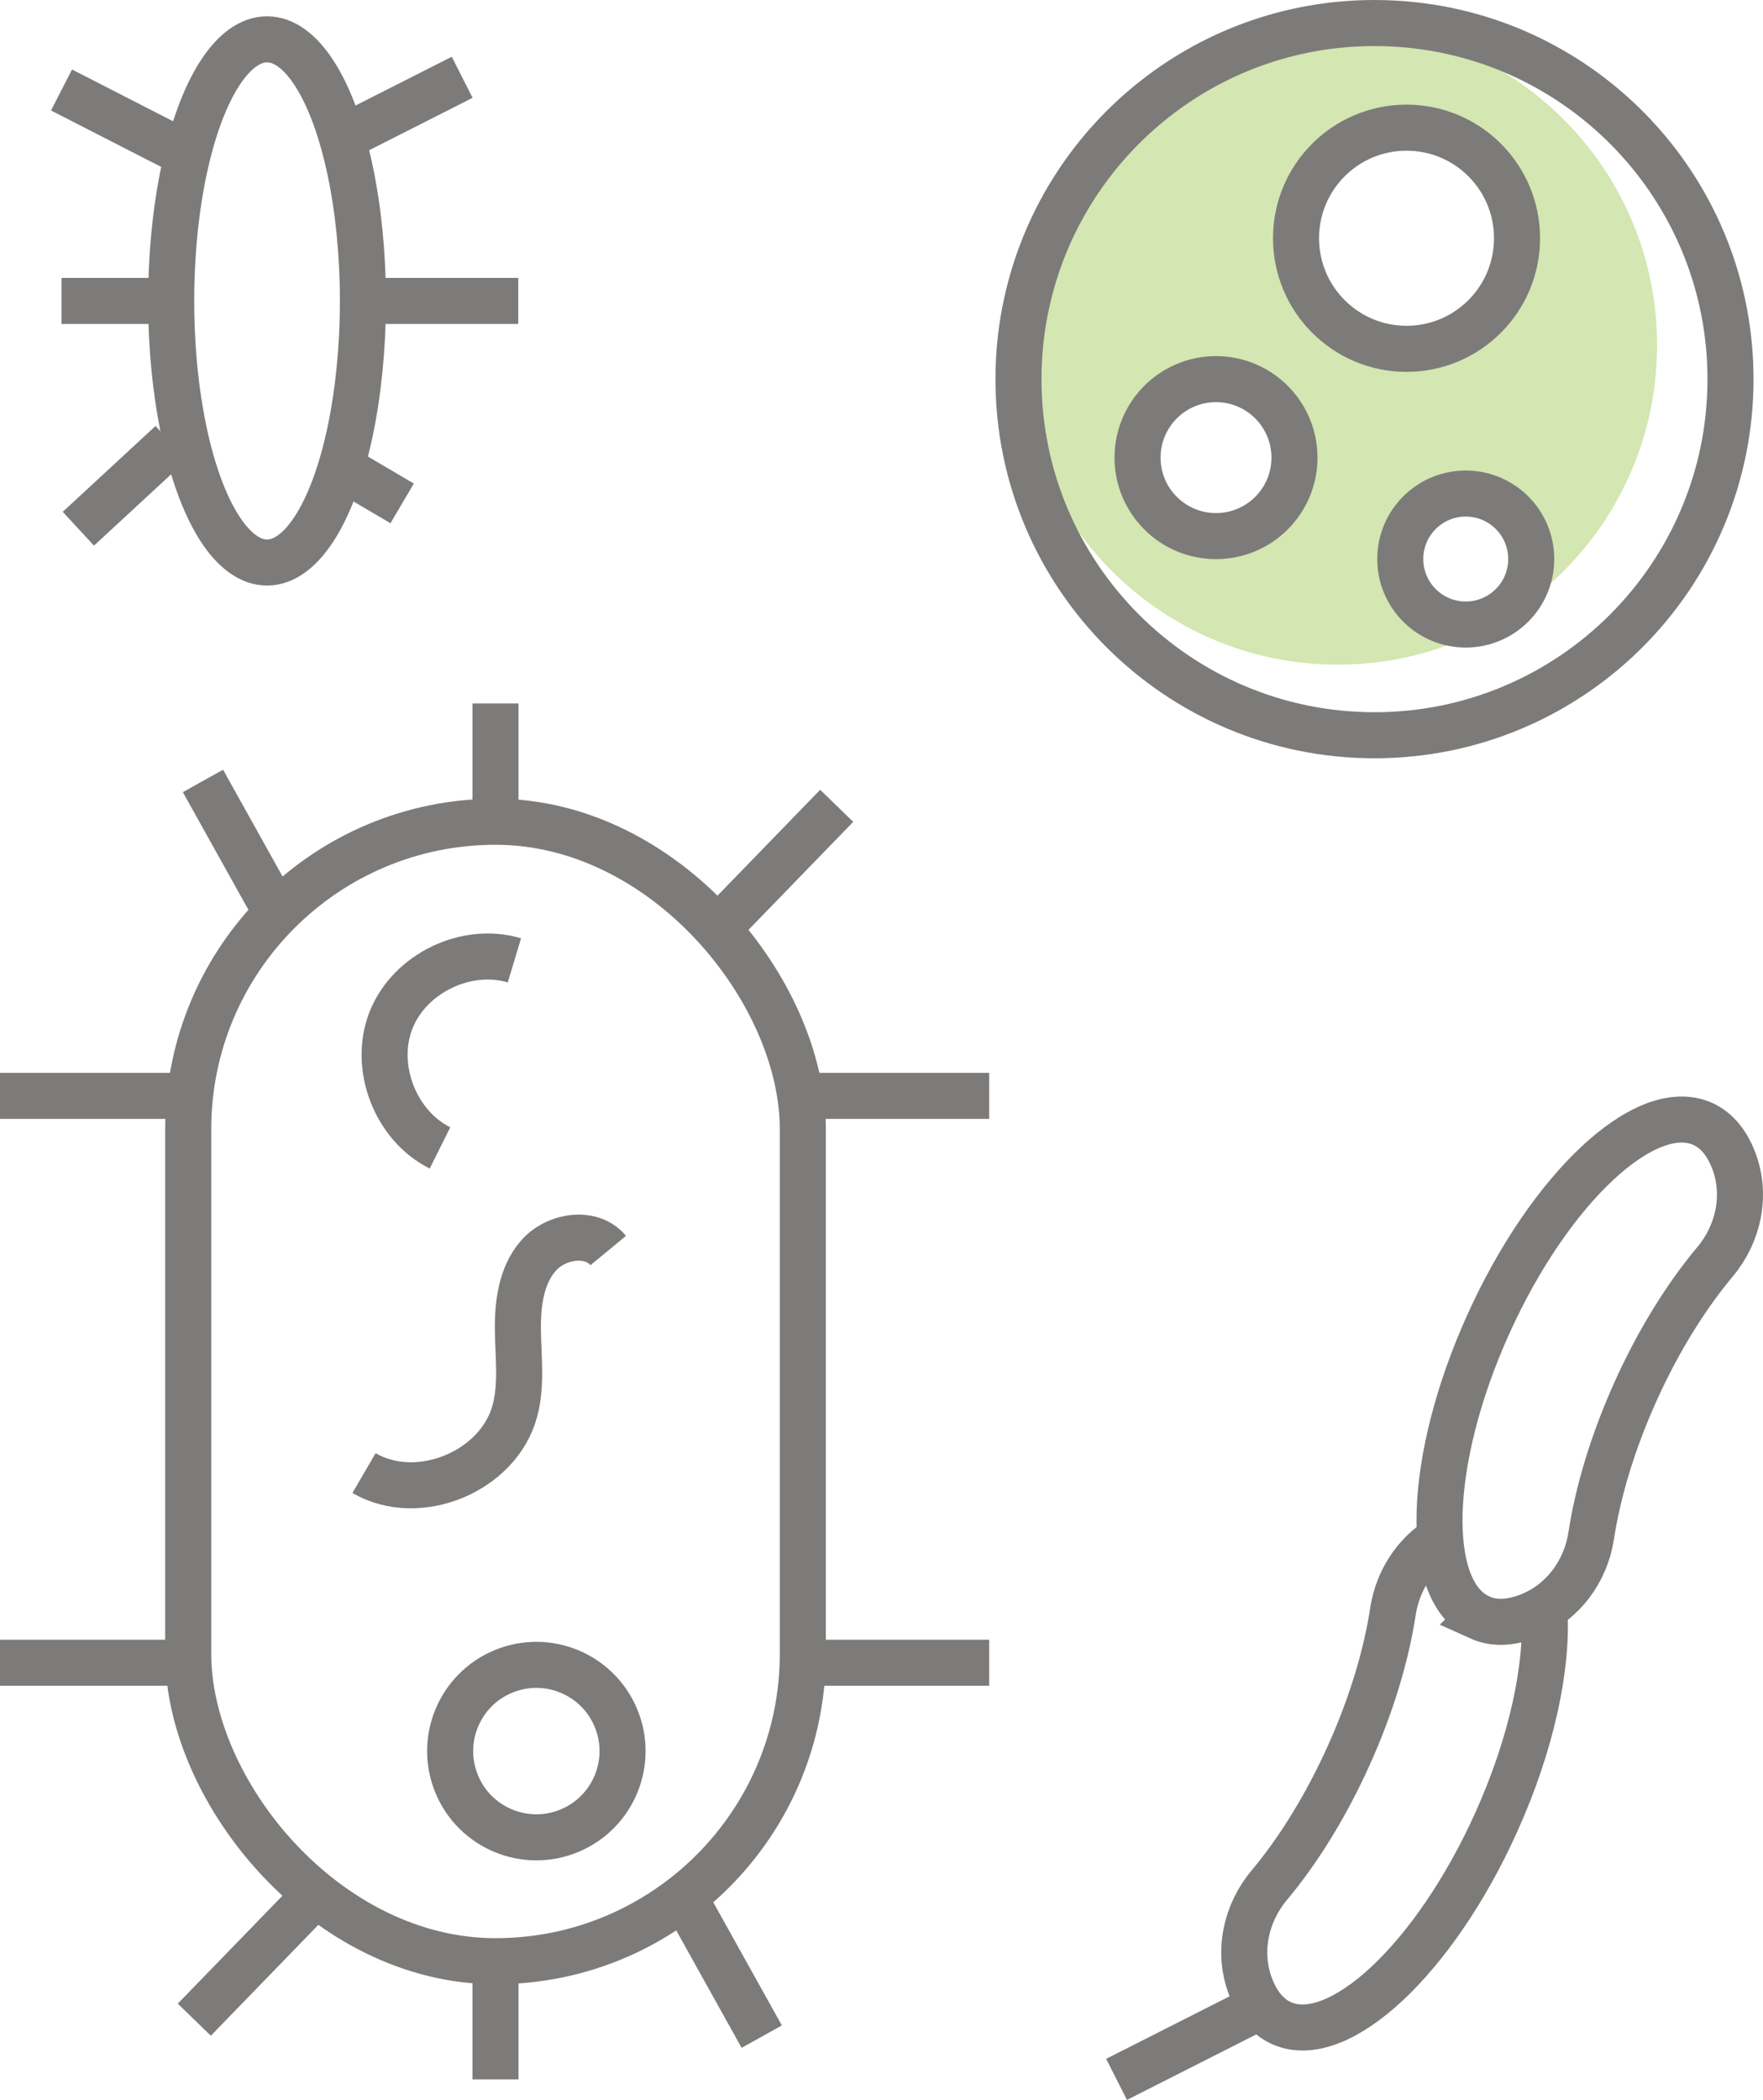 <?xml version="1.0" encoding="UTF-8"?>
<svg id="Layer_2" data-name="Layer 2" xmlns="http://www.w3.org/2000/svg" viewBox="0 0 191.45 227.97">
  <defs>
    <style>
      .cls-1 {
        fill: #95c03d;
        opacity: .4;
      }

      .cls-2 {
        fill: none;
        stroke: #7c7b79;
        stroke-miterlimit: 10;
        stroke-width: 5px;
      }
    </style>
  </defs>
  <g id="Layer_1-2" data-name="Layer 1">
    <path class="cls-1" d="M152.79,3.62c-2.42-.54-4.94-.82-7.52-.82-17.92,0-32.66,13.6-34.48,31.03-.13,1.2-.19,2.42-.19,3.65,0,19.15,15.52,34.68,34.67,34.68,5.14,0,10-1.12,14.38-3.12-.16.02-.32.03-.49.03-3.93,0-7.11-3.19-7.11-7.11s3.18-7.12,7.11-7.12,7.12,3.19,7.12,7.12c0,1.5-.47,2.9-1.27,4.04,9.03-6.26,14.94-16.7,14.94-28.52,0-16.57-11.62-30.43-27.16-33.86ZM131.36,59.09c-4.71,0-8.52-3.81-8.52-8.52s3.81-8.52,8.52-8.52,8.52,3.81,8.52,8.52-3.81,8.52-8.52,8.52ZM152.05,38.76c-6.63,0-12-5.38-12-12.01s5.37-12,12-12,12,5.37,12,12-5.37,12.01-12,12.01Z"/>
    <g>
      <g>
        <rect class="cls-2" x="20.44" y="89.21" width="66.74" height="123.7" rx="33.37" ry="33.37"/>
        <line class="cls-2" x1="86.98" y1="118.97" x2="107.42" y2="118.97"/>
        <line class="cls-2" x1="86.98" y1="180.51" x2="107.42" y2="180.51"/>
        <line class="cls-2" y1="118.97" x2="20.44" y2="118.97"/>
        <line class="cls-2" y1="180.51" x2="20.44" y2="180.51"/>
        <line class="cls-2" x1="30.05" y1="99.15" x2="22.04" y2="84.78"/>
        <line class="cls-2" x1="82.72" y1="221.1" x2="74.71" y2="206.72"/>
        <line class="cls-2" x1="78.54" y1="100.18" x2="90.86" y2="87.48"/>
        <line class="cls-2" x1="21.1" y1="219.26" x2="33.42" y2="206.56"/>
        <line class="cls-2" x1="53.81" y1="89.21" x2="53.81" y2="76.37"/>
        <line class="cls-2" x1="53.81" y1="225.74" x2="53.81" y2="212.91"/>
        <circle class="cls-2" cx="58.24" cy="190.1" r="9.36" transform="translate(-68.31 36.76) rotate(-22.5)"/>
        <path class="cls-2" d="M55.86,104.26c-5.21-1.57-11.38,1.41-13.39,6.47-2.01,5.06.44,11.46,5.31,13.89"/>
        <path class="cls-2" d="M66.05,135.76c-1.84-2.23-5.7-1.61-7.59.57-1.9,2.18-2.26,5.29-2.22,8.18.05,2.89.42,5.84-.32,8.63-1.75,6.61-10.48,10.22-16.39,6.78"/>
      </g>
      <g>
        <path class="cls-2" d="M153.48,2.73c-1.38-.15-2.79-.23-4.22-.23-18.53,0-34.01,13.04-37.78,30.44-.58,2.65-.88,5.4-.88,8.22,0,21.35,17.31,38.66,38.66,38.66s38.66-17.31,38.66-38.66c0-19.92-15.07-36.33-34.44-38.43Z"/>
        <path class="cls-2" d="M152.74,13.86c6.63,0,12,5.37,12,12s-5.37,12.01-12,12.01-12-5.38-12-12.01,5.37-12,12-12Z"/>
        <circle class="cls-2" cx="132.05" cy="49.68" r="8.52"/>
      </g>
      <g>
        <path class="cls-2" d="M167.69,174.6c.46,6.09-1.31,14.61-5.24,23.3-6.69,14.8-17.12,24.52-23.3,21.73-1.57-.71-2.71-2.16-3.43-4.18-1.31-3.67-.41-7.77,2.09-10.76,3.12-3.72,6.13-8.53,8.62-14.04,2.49-5.5,4.11-10.94,4.84-15.73.5-3.26,2.36-6.18,5.1-7.87"/>
        <path class="cls-2" d="M160.68,175.59c1.57.71,3.42.61,5.41-.18,3.62-1.44,6.11-4.82,6.7-8.67.73-4.8,2.36-10.24,4.85-15.75,2.49-5.51,5.5-10.31,8.62-14.03,2.5-2.99,3.4-7.09,2.09-10.76-.72-2.01-1.87-3.47-3.43-4.18-6.18-2.8-16.6,6.93-23.29,21.72-6.69,14.79-7.12,29.05-.94,31.84Z"/>
        <line class="cls-2" x1="136.95" y1="217.79" x2="121.25" y2="225.74"/>
      </g>
      <g>
        <ellipse class="cls-2" cx="29" cy="32.67" rx="10.41" ry="28.4"/>
        <line class="cls-2" x1="37.14" y1="15" x2="50.19" y2="8.39"/>
        <line class="cls-2" x1="39.41" y1="32.67" x2="56.28" y2="32.67"/>
        <line class="cls-2" x1="37.03" y1="50.74" x2="43.67" y2="54.65"/>
        <line class="cls-2" x1="18.59" y1="48.08" x2="8.51" y2="57.4"/>
        <line class="cls-2" x1="18.59" y1="32.67" x2="6.68" y2="32.67"/>
        <line class="cls-2" x1="20.37" y1="16.78" x2="6.68" y2="9.77"/>
      </g>
    </g>
    <circle class="cls-2" cx="159.17" cy="60.69" r="7.11"/>
  </g>
</svg>